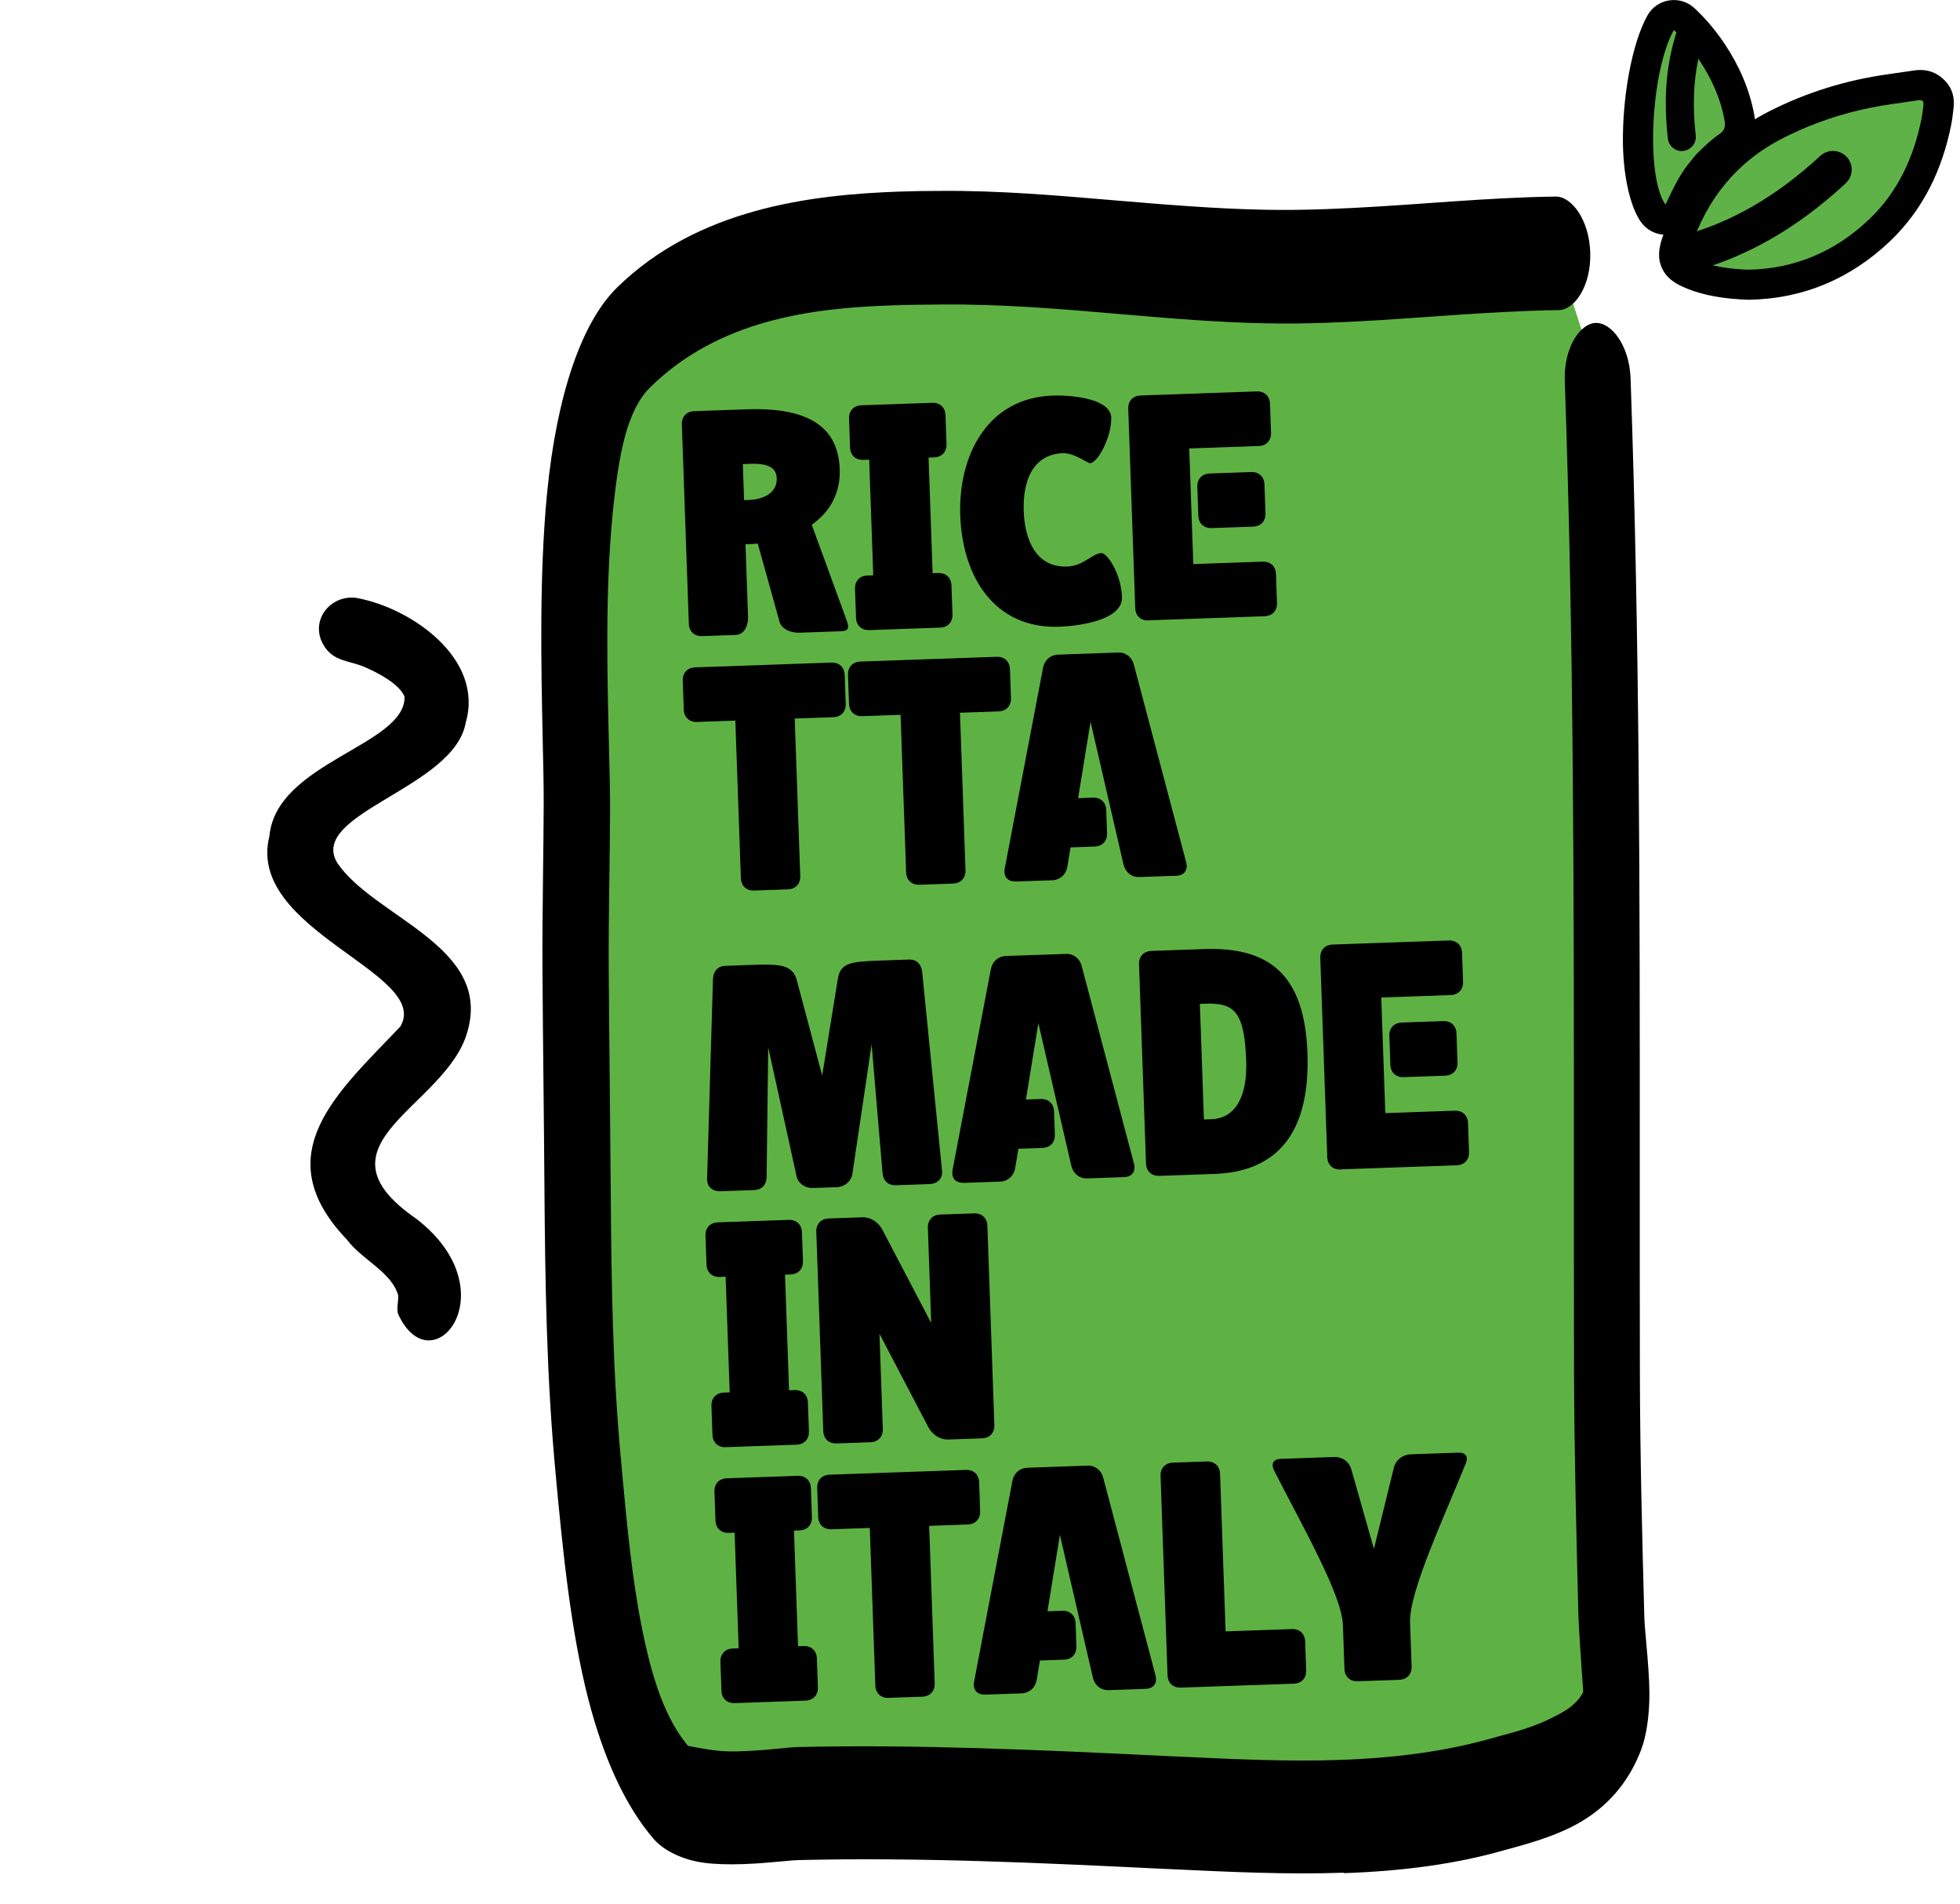 <svg xmlns="http://www.w3.org/2000/svg" width="314" height="305" viewBox="0 0 314 305" fill="none"><path fill-rule="evenodd" clip-rule="evenodd" d="M255.932 60.827C257.811 114.445 257.285 166.493 257.431 219.908C257.477 232.86 257.787 245.802 258.144 258.743C258.231 262.578 259.712 271.977 258.458 275.235C255.161 283.819 245.658 285.759 239.863 287.401C223.165 292.112 205.117 291.186 188.178 290.388C168.019 289.416 147.978 288.415 127.821 288.906C125.233 288.973 111.065 291.268 107.539 287.17C97.736 275.76 95.906 252.292 94.277 235.246C92.84 220.256 92.65 205.247 92.529 190.187C92.442 178.796 92.282 167.383 92.194 155.992C92.125 147.167 92.368 138.355 92.395 129.551C92.456 111.462 88.885 66.395 101.526 54.054C115.208 40.621 134.897 39.787 150.796 39.661C168.134 39.509 185.457 42.38 202.811 42.683C218.46 42.95 233.856 40.779 249.441 40.569" fill="#5EB244"></path><path fill-rule="evenodd" clip-rule="evenodd" d="M215.334 300.015C225.085 299.673 233.415 298.493 240.826 296.387L241.942 296.083C245.625 295.067 250.209 293.779 254.033 291.318C258.115 288.704 261.104 285.001 262.905 280.284C263.763 278.048 264.247 274.768 264.244 271.242C264.229 268.772 263.982 265.83 263.747 263.248C263.588 261.43 263.436 259.828 263.419 258.678C263.1 246.839 262.75 233.418 262.717 220.178C262.693 208.521 262.694 196.935 262.697 185.373C262.712 144.737 262.701 102.687 261.227 60.641C261.039 55.274 258.129 51.634 255.637 51.721C253.145 51.809 250.497 55.644 250.685 61.01C252.149 102.769 252.148 144.484 252.146 184.807C252.144 196.369 252.142 207.955 252.167 219.612C252.207 233.068 252.566 246.728 252.869 258.808C252.941 260.844 253.352 267.114 253.615 270.511L253.633 271.014L253.385 271.455C252.18 273.368 250.341 274.272 248.715 275.097C245.769 276.591 242.774 277.392 240.374 278.028L238.901 278.439C231.823 280.438 223.922 281.555 214.722 281.878C206.217 282.176 197.687 281.755 189.422 281.373L185.914 281.208C166.787 280.296 147.013 279.358 127.551 279.824C127.096 279.84 126.379 279.913 125.494 279.992C123.773 280.172 121.407 280.399 118.915 280.486C118.22 280.511 117.501 280.536 116.805 280.512C114.742 280.513 111.771 279.921 110.902 279.76L110.201 279.617L109.799 279.103C105.883 274.131 104.039 266.711 102.849 260.804C101.249 252.8 100.447 244.289 99.752 236.781L99.517 234.175C98.155 219.974 97.951 205.948 97.838 190.408C97.787 184.845 97.736 179.282 97.686 173.742C97.625 167.891 97.565 162.064 97.527 156.213C97.487 150.961 97.544 145.73 97.624 140.497C97.668 136.97 97.713 133.442 97.733 129.915C97.752 127.036 97.65 123.441 97.556 119.391C97.292 108.438 96.933 94.777 98.133 82.478C99.104 72.537 100.47 65.652 104.203 61.995C115.15 51.273 129.811 49.368 142.725 48.915C145.6 48.814 148.405 48.788 151.091 48.766C160.54 48.698 170.067 49.492 179.306 50.295C187.102 50.958 195.162 51.658 203.058 51.789C206.035 51.853 209.176 51.815 212.626 51.694C218.065 51.503 223.592 51.118 228.952 50.738C234.336 50.357 239.888 49.971 245.398 49.778C246.859 49.726 248.297 49.676 249.76 49.673C252.276 49.584 254.902 45.798 254.765 40.526C254.624 35.157 251.736 31.445 249.242 31.484C247.828 31.51 246.438 31.535 245.024 31.584C239.61 31.774 234.106 32.159 228.794 32.537C223.434 32.917 217.882 33.303 212.372 33.496C208.898 33.618 205.733 33.657 202.709 33.595C194.643 33.446 186.463 32.749 178.572 32.09C169.406 31.308 159.902 30.49 150.622 30.576C148.487 30.578 146.377 30.604 144.197 30.681C129.894 31.182 111.812 33.375 98.871 46.039C93.165 51.612 89.185 63.289 87.647 78.959C86.377 92.005 86.695 106.53 86.936 118.204C87.035 122.398 87.117 126.113 87.102 129.112C87.084 132.687 87.041 136.263 86.998 139.815C86.944 145.118 86.865 150.398 86.907 155.698C86.943 161.525 87.004 167.352 87.064 173.179C87.115 178.742 87.19 184.305 87.218 189.893C87.335 205.553 87.56 220.873 89.035 236.245L89.154 237.584C90.143 248.008 91.389 260.99 94.224 272.045C96.723 281.768 100.251 289.344 104.702 294.514C106.353 296.447 109.475 297.921 112.801 298.356C114.512 298.584 116.649 298.653 119.141 298.565C121.633 298.478 123.903 298.254 125.577 298.1C126.629 297.991 127.443 297.938 127.946 297.921C147.359 297.456 166.918 298.378 185.828 299.298L188.207 299.406C197.025 299.817 206.155 300.264 215.284 299.945L215.334 300.015Z" fill="black"></path><path d="M112.486 101.884C111.24 101.928 110.397 101.142 110.354 99.896L109.235 67.984C109.191 66.738 109.977 65.894 111.223 65.851L119.561 65.559C129.431 65.213 134.288 68.281 134.53 75.181C134.66 78.894 133.017 81.974 130.044 84.045L135.642 99.369C136.041 100.483 136.013 101.059 134.767 101.103L128.083 101.337C126.837 101.381 125.236 100.861 124.878 99.555L121.394 87.059C120.772 87.129 120.102 87.153 119.431 87.176L119.835 98.7C119.894 100.401 119.123 101.651 117.877 101.695L112.462 101.885L112.486 101.884ZM119.005 74.334L119.207 80.108L119.926 80.082C122.561 79.99 124.51 78.794 124.434 76.614C124.374 74.913 123.101 74.19 120.179 74.292L119.005 74.334Z" fill="black"></path><path d="M136.02 67.044C135.976 65.799 136.762 64.956 138.008 64.912L149.34 64.515C150.586 64.471 151.429 65.257 151.473 66.503L151.635 71.127C151.679 72.373 150.893 73.216 149.647 73.259L148.76 73.29L149.41 91.81L150.296 91.779C151.542 91.735 152.385 92.521 152.429 93.767L152.591 98.391C152.634 99.637 151.848 100.48 150.603 100.524L139.27 100.921C138.025 100.965 137.181 100.179 137.138 98.933L136.976 94.309C136.932 93.063 137.718 92.22 138.964 92.176L139.898 92.144L139.249 73.624L138.315 73.657C137.069 73.7 136.226 72.914 136.182 71.668L136.02 67.044Z" fill="black"></path><path d="M178.02 66.964C178.115 69.695 175.992 74.135 174.603 74.184C174.291 74.195 172.026 72.523 170.325 72.583C165.341 72.757 163.842 77.2 164.006 81.871C164.169 86.543 166.026 90.916 170.961 90.743C173.597 90.65 175.013 88.634 176.451 88.584C177.337 88.552 179.609 91.783 179.745 95.64C179.88 99.498 172.279 100.292 169.716 100.382C159.27 100.748 154.177 92.315 153.836 82.588C153.495 72.861 158.236 63.723 168.634 63.359C170.958 63.277 177.926 63.609 178.043 66.939L178.02 66.964Z" fill="black"></path><path d="M184.001 99.377C182.755 99.421 181.912 98.635 181.869 97.389L180.75 65.476C180.706 64.231 181.492 63.388 182.738 63.344L201.33 62.692C202.575 62.648 203.419 63.434 203.462 64.68L203.624 69.304C203.668 70.55 202.882 71.393 201.636 71.437L190.52 71.826L191.169 90.346L202.285 89.957C203.531 89.913 204.374 90.699 204.418 91.945L204.58 96.569C204.624 97.814 203.838 98.657 202.592 98.701L184 99.353L184.001 99.377ZM202.734 82.217C202.777 83.463 201.991 84.306 200.746 84.349L194.109 84.582C192.863 84.626 192.02 83.84 191.977 82.594L191.814 77.97C191.771 76.724 192.557 75.881 193.803 75.837L200.439 75.605C201.685 75.561 202.528 76.347 202.572 77.593L202.734 82.217Z" fill="black"></path><path d="M120.823 142.635C119.577 142.678 118.734 141.892 118.69 140.646L117.806 115.418L111.673 115.633C110.427 115.677 109.584 114.891 109.54 113.645L109.378 109.021C109.334 107.776 110.12 106.932 111.366 106.889L133.192 106.124C134.438 106.08 135.281 106.866 135.325 108.112L135.487 112.736C135.53 113.982 134.744 114.825 133.499 114.868L127.317 115.085L128.202 140.313C128.245 141.559 127.459 142.402 126.214 142.446L120.799 142.635L120.823 142.635Z" fill="black"></path><path d="M147.297 141.707C146.051 141.75 145.208 140.964 145.164 139.718L144.28 114.49L138.147 114.705C136.901 114.749 136.058 113.963 136.014 112.717L135.852 108.093C135.808 106.848 136.594 106.004 137.84 105.961L159.666 105.196C160.912 105.152 161.755 105.938 161.799 107.184L161.961 111.808C162.004 113.054 161.218 113.897 159.973 113.94L153.791 114.157L154.676 139.385C154.719 140.631 153.933 141.474 152.688 141.518L147.273 141.707L147.297 141.707Z" fill="black"></path><path d="M162.678 141.167C161.432 141.211 160.757 140.419 160.953 139.165L167.093 106.998C167.313 105.743 168.267 104.894 169.489 104.851L179.12 104.514C180.366 104.47 181.353 105.251 181.66 106.488L190.038 138.145C190.345 139.382 189.703 140.22 188.457 140.264L182.539 140.471C181.293 140.515 180.307 139.734 179.999 138.497L174.711 115.607L172.717 127.838L175.089 127.755C176.335 127.711 177.178 128.497 177.222 129.743L177.352 133.457C177.396 134.703 176.61 135.546 175.364 135.589L171.506 135.725L170.992 138.837C170.772 140.092 169.818 140.941 168.596 140.984L162.679 141.191L162.678 141.167Z" fill="black"></path><path d="M136.544 188.044C136.369 189.225 135.273 190.103 134.051 190.146L130.241 190.28C128.996 190.323 127.841 189.548 127.607 188.357L123.071 167.743L122.814 188.477C122.81 189.725 122.072 190.566 120.826 190.61L115.411 190.799C114.165 190.843 113.226 190.06 113.279 188.811L114.22 156.827C114.273 155.578 114.963 154.738 116.209 154.694L121.096 154.523C124.953 154.388 126.975 154.581 127.633 156.932L131.721 172.261L134.224 156.773C134.639 154.24 136.286 154.014 140.719 153.859L145.606 153.688C146.852 153.644 147.599 154.433 147.739 155.676L150.918 187.516C151.057 188.758 150.175 189.605 148.93 189.648L143.515 189.838C142.269 189.882 141.474 189.094 141.382 187.85L139.623 167.091L139.631 167.306L136.545 188.092L136.544 188.044Z" fill="black"></path><path d="M154.319 189.436C153.073 189.479 152.398 188.687 152.594 187.433L158.734 155.266C158.954 154.011 159.908 153.162 161.13 153.119L170.761 152.782C172.007 152.738 172.994 153.519 173.301 154.756L181.679 186.414C181.986 187.65 181.344 188.488 180.098 188.532L174.18 188.739C172.935 188.783 171.948 188.002 171.64 186.765L166.352 163.875L164.358 176.106L166.73 176.023C167.976 175.98 168.819 176.766 168.863 178.011L168.993 181.725C169.037 182.971 168.251 183.814 167.005 183.858L163.148 183.993L162.633 187.105C162.413 188.36 161.459 189.209 160.238 189.252L154.32 189.46L154.319 189.436Z" fill="black"></path><path d="M185.776 188.333C184.483 188.378 183.639 187.592 183.596 186.346L182.477 154.434C182.433 153.188 183.219 152.345 184.513 152.3L192.851 152.008C203.201 151.645 209.012 155.927 209.459 168.696C209.907 181.466 204.607 187.673 194.569 188.025L185.776 188.333ZM192.223 160.785L192.872 179.305L194.046 179.264C198.071 179.123 199.835 175.391 199.645 169.952C199.374 162.238 197.877 160.587 193.181 160.751L192.199 160.786L192.223 160.785Z" fill="black"></path><path d="M214.766 187.317C213.52 187.36 212.677 186.574 212.633 185.329L211.514 153.416C211.471 152.171 212.257 151.327 213.503 151.284L232.094 150.632C233.34 150.588 234.183 151.374 234.227 152.62L234.389 157.244C234.433 158.49 233.647 159.333 232.401 159.377L221.284 159.766L221.933 178.286L233.05 177.896C234.296 177.853 235.139 178.639 235.183 179.885L235.345 184.509C235.388 185.754 234.602 186.597 233.356 186.641L214.765 187.293L214.766 187.317ZM233.498 170.157C233.542 171.403 232.756 172.246 231.51 172.289L224.874 172.522C223.628 172.566 222.785 171.78 222.741 170.534L222.579 165.91C222.535 164.664 223.321 163.821 224.567 163.777L231.204 163.545C232.449 163.501 233.292 164.287 233.336 165.533L233.498 170.157Z" fill="black"></path><path d="M113.022 197.911C112.978 196.666 113.764 195.823 115.01 195.779L126.342 195.382C127.588 195.338 128.431 196.124 128.475 197.37L128.637 201.994C128.68 203.24 127.894 204.083 126.649 204.126L125.762 204.157L126.411 222.677L127.298 222.646C128.544 222.602 129.387 223.388 129.43 224.634L129.593 229.258C129.636 230.504 128.85 231.347 127.604 231.391L116.272 231.788C115.026 231.832 114.183 231.046 114.14 229.8L113.977 225.176C113.934 223.93 114.72 223.087 115.966 223.043L116.9 223.01L116.251 204.491L115.316 204.524C114.071 204.567 113.227 203.781 113.184 202.535L113.022 197.911Z" fill="black"></path><path d="M134.026 231.19C132.78 231.233 131.937 230.447 131.893 229.201L130.775 197.289C130.731 196.043 131.517 195.2 132.763 195.157L138.178 194.967C139.423 194.923 140.674 195.695 141.34 196.919L149.182 211.9L148.648 196.663C148.604 195.417 149.39 194.574 150.636 194.53L156.05 194.34C157.296 194.297 158.139 195.083 158.183 196.328L159.302 228.241C159.345 229.486 158.559 230.33 157.313 230.373L151.899 230.563C150.653 230.607 149.403 229.835 148.736 228.611L140.895 213.63L141.429 228.867C141.472 230.113 140.686 230.956 139.441 231L134.026 231.19Z" fill="black"></path><path d="M114.459 238.904C114.415 237.658 115.201 236.815 116.447 236.772L127.779 236.374C129.025 236.331 129.868 237.117 129.912 238.362L130.074 242.986C130.117 244.232 129.331 245.075 128.086 245.119L127.199 245.15L127.848 263.67L128.735 263.639C129.981 263.595 130.824 264.381 130.867 265.627L131.03 270.251C131.073 271.497 130.287 272.34 129.041 272.383L117.709 272.781C116.463 272.824 115.62 272.038 115.577 270.792L115.414 266.169C115.371 264.923 116.157 264.08 117.403 264.036L118.337 264.003L117.688 245.484L116.753 245.516C115.508 245.56 114.664 244.774 114.621 243.528L114.459 238.904Z" fill="black"></path><path d="M142.363 271.94C141.117 271.984 140.274 271.198 140.23 269.952L139.346 244.724L133.213 244.939C131.967 244.983 131.124 244.197 131.08 242.951L130.918 238.327C130.874 237.081 131.66 236.238 132.906 236.195L154.732 235.43C155.978 235.386 156.821 236.172 156.865 237.418L157.027 242.042C157.07 243.287 156.284 244.131 155.038 244.174L148.857 244.391L149.742 269.619C149.785 270.865 148.999 271.708 147.753 271.752L142.339 271.941L142.363 271.94Z" fill="black"></path><path d="M157.768 271.4C156.522 271.444 155.847 270.652 156.043 269.398L162.184 237.231C162.403 235.976 163.357 235.127 164.579 235.084L174.21 234.747C175.456 234.703 176.443 235.484 176.75 236.721L185.128 268.378C185.435 269.615 184.793 270.453 183.547 270.497L177.63 270.704C176.384 270.748 175.397 269.967 175.09 268.73L169.802 245.84L167.808 258.071L170.179 257.988C171.425 257.944 172.268 258.73 172.312 259.976L172.442 263.69C172.486 264.936 171.7 265.779 170.454 265.822L166.597 265.958L166.082 269.07C165.862 270.325 164.909 271.174 163.687 271.217L157.769 271.424L157.768 271.4Z" fill="black"></path><path d="M189.177 270.299C187.932 270.343 187.088 269.557 187.045 268.311L185.926 236.399C185.882 235.153 186.668 234.31 187.914 234.266L193.329 234.077C194.575 234.033 195.418 234.819 195.461 236.065L196.346 261.293L206.959 260.921C208.205 260.877 209.048 261.663 209.092 262.909L209.254 267.533C209.298 268.779 208.512 269.622 207.266 269.665L189.201 270.299L189.177 270.299Z" fill="black"></path><path d="M205.164 233.662L213.765 233.36C215.011 233.317 216.118 234.093 216.471 235.28L220.11 248.082L223.321 234.992C223.64 233.806 224.738 232.976 225.984 232.932L233.602 232.665C234.848 232.621 235.281 233.326 234.793 234.47C231.284 243.157 225.725 254.986 225.897 259.873L226.144 266.917C226.187 268.163 225.401 269.006 224.155 269.049L217.519 269.282C216.273 269.326 215.43 268.54 215.386 267.294L215.139 260.25C214.968 255.363 208.379 243.936 204.127 235.545C203.584 234.437 203.966 233.704 205.188 233.661L205.164 233.662Z" fill="black"></path><path fill-rule="evenodd" clip-rule="evenodd" d="M280.046 38.376C286.268 38.257 291.59 35.914 296.043 31.707C299.027 28.887 300.961 25.47 302.175 21.68C297.197 22.53 292.43 24.067 287.887 26.38C282.639 29.051 279.011 33.005 276.687 38.063C277.797 38.242 278.936 38.331 280.061 38.376H280.046ZM280.046 48C279.941 48 279.851 48 279.761 48C276.342 47.851 272.969 47.403 269.775 46.016C267.391 44.986 266.627 43.792 266.222 42.867C265.817 41.957 265.472 40.614 266.267 38.182C269.281 29.11 274.813 22.202 283.494 17.8C289.476 14.771 295.743 12.847 302.355 11.907C303.764 11.713 305.174 11.504 306.583 11.295C308.772 10.952 310.256 11.698 311.231 12.578C312.31 13.533 313.27 15.01 312.955 17.427C312.85 18.278 312.76 19.143 312.595 19.979C311.156 27.171 308.097 33.602 302.73 38.69C296.433 44.643 288.876 47.881 280.076 48.015L280.046 48Z" fill="black"></path><path fill-rule="evenodd" clip-rule="evenodd" d="M279.971 43.196C277.137 43.061 274.333 42.748 271.694 41.614C270.435 41.077 270.42 41.002 270.855 39.704C273.449 31.886 278.201 25.902 285.683 22.098C291.185 19.307 296.958 17.547 303.03 16.681C304.454 16.472 305.878 16.279 307.303 16.055C307.932 15.95 308.217 16.189 308.142 16.831C308.052 17.577 307.977 18.308 307.827 19.039C306.583 25.246 304.004 30.826 299.371 35.198C293.974 40.301 287.512 43.091 279.971 43.196Z" fill="#5FB247"></path><path fill-rule="evenodd" clip-rule="evenodd" d="M269.715 20.024C270.18 19.606 270.69 19.128 271.2 18.696C270.915 17.621 270.54 16.607 270.075 15.607C269.895 17.054 269.775 18.546 269.715 20.024ZM275.308 28.006C274.978 28.424 274.108 29.468 273.913 29.752C272.819 31.319 272.039 33.079 271.215 34.825C270.495 36.377 268.996 37.421 267.287 37.57C265.577 37.734 263.913 36.974 262.909 35.586C261.259 33.318 260.09 28.558 260 23.023C259.895 15.711 261.394 7.028 263.928 2.477C264.648 1.179 265.937 0.283 267.422 0.06C268.891 -0.164 270.39 0.298 271.485 1.328C273.344 3.074 274.933 4.984 276.327 7.072C278.621 10.534 280.27 14.264 281.035 18.367C281.365 20.143 281.155 21.605 280.495 22.903C280.016 23.858 279.266 24.783 278.022 25.574C277.167 26.126 275.788 27.514 275.308 27.991V28.006Z" fill="black"></path><path fill-rule="evenodd" clip-rule="evenodd" d="M271.664 24.813C271.664 24.813 270.21 26.604 269.94 26.992C268.681 28.782 267.766 30.767 266.822 32.781C263.628 28.364 264.438 11.489 268.156 4.804C269.73 6.282 271.095 7.923 272.279 9.698C274.213 12.623 275.638 15.756 276.267 19.218C276.447 20.203 276.342 20.919 275.398 21.516C274.048 22.381 271.664 24.798 271.664 24.798" fill="#5FB247"></path><path d="M269.79 43.748C268.456 43.748 267.242 42.852 266.897 41.509C266.477 39.913 267.437 38.287 269.041 37.869C277.107 35.78 284.484 31.557 291.605 24.977C292.82 23.858 294.709 23.918 295.848 25.127C296.973 26.335 296.913 28.215 295.698 29.349C287.842 36.63 279.611 41.316 270.555 43.658C270.3 43.718 270.045 43.748 269.805 43.748H269.79Z" fill="black"></path><path d="M269.431 24.201C268.306 24.201 267.332 23.351 267.197 22.202C266.477 15.786 266.927 10.37 268.576 5.177C268.951 3.999 270.225 3.342 271.395 3.715C272.579 4.088 273.239 5.342 272.864 6.52C271.41 11.101 271.02 15.92 271.665 21.695C271.799 22.918 270.915 24.022 269.67 24.172C269.581 24.172 269.506 24.172 269.416 24.172L269.431 24.201Z" fill="black"></path><path d="M55.629 198.605C57.96 201.745 62.709 203.703 63.794 207.468C63.831 208.437 63.554 209.365 63.734 210.356C69.1 222.352 81.823 206.834 66.668 195.19C49.327 183.228 71.445 177.32 74.855 165.333C78.963 151.532 59.914 146.977 54.008 138.169C49.344 130.272 72.832 126.224 74.618 115.706C77.563 105.507 65.932 97.376 57.126 95.769C52.905 95.183 49.573 99.427 51.813 103.281C53.407 106.026 55.899 105.738 58.439 106.845C60.389 107.694 63.948 109.474 64.81 111.584C65.003 119.389 44.257 122.055 43.165 133.897C39.31 149.037 69.139 155.838 64.145 164.404C54.288 174.823 42.361 184.807 55.632 198.602L55.629 198.605Z" fill="black"></path></svg>